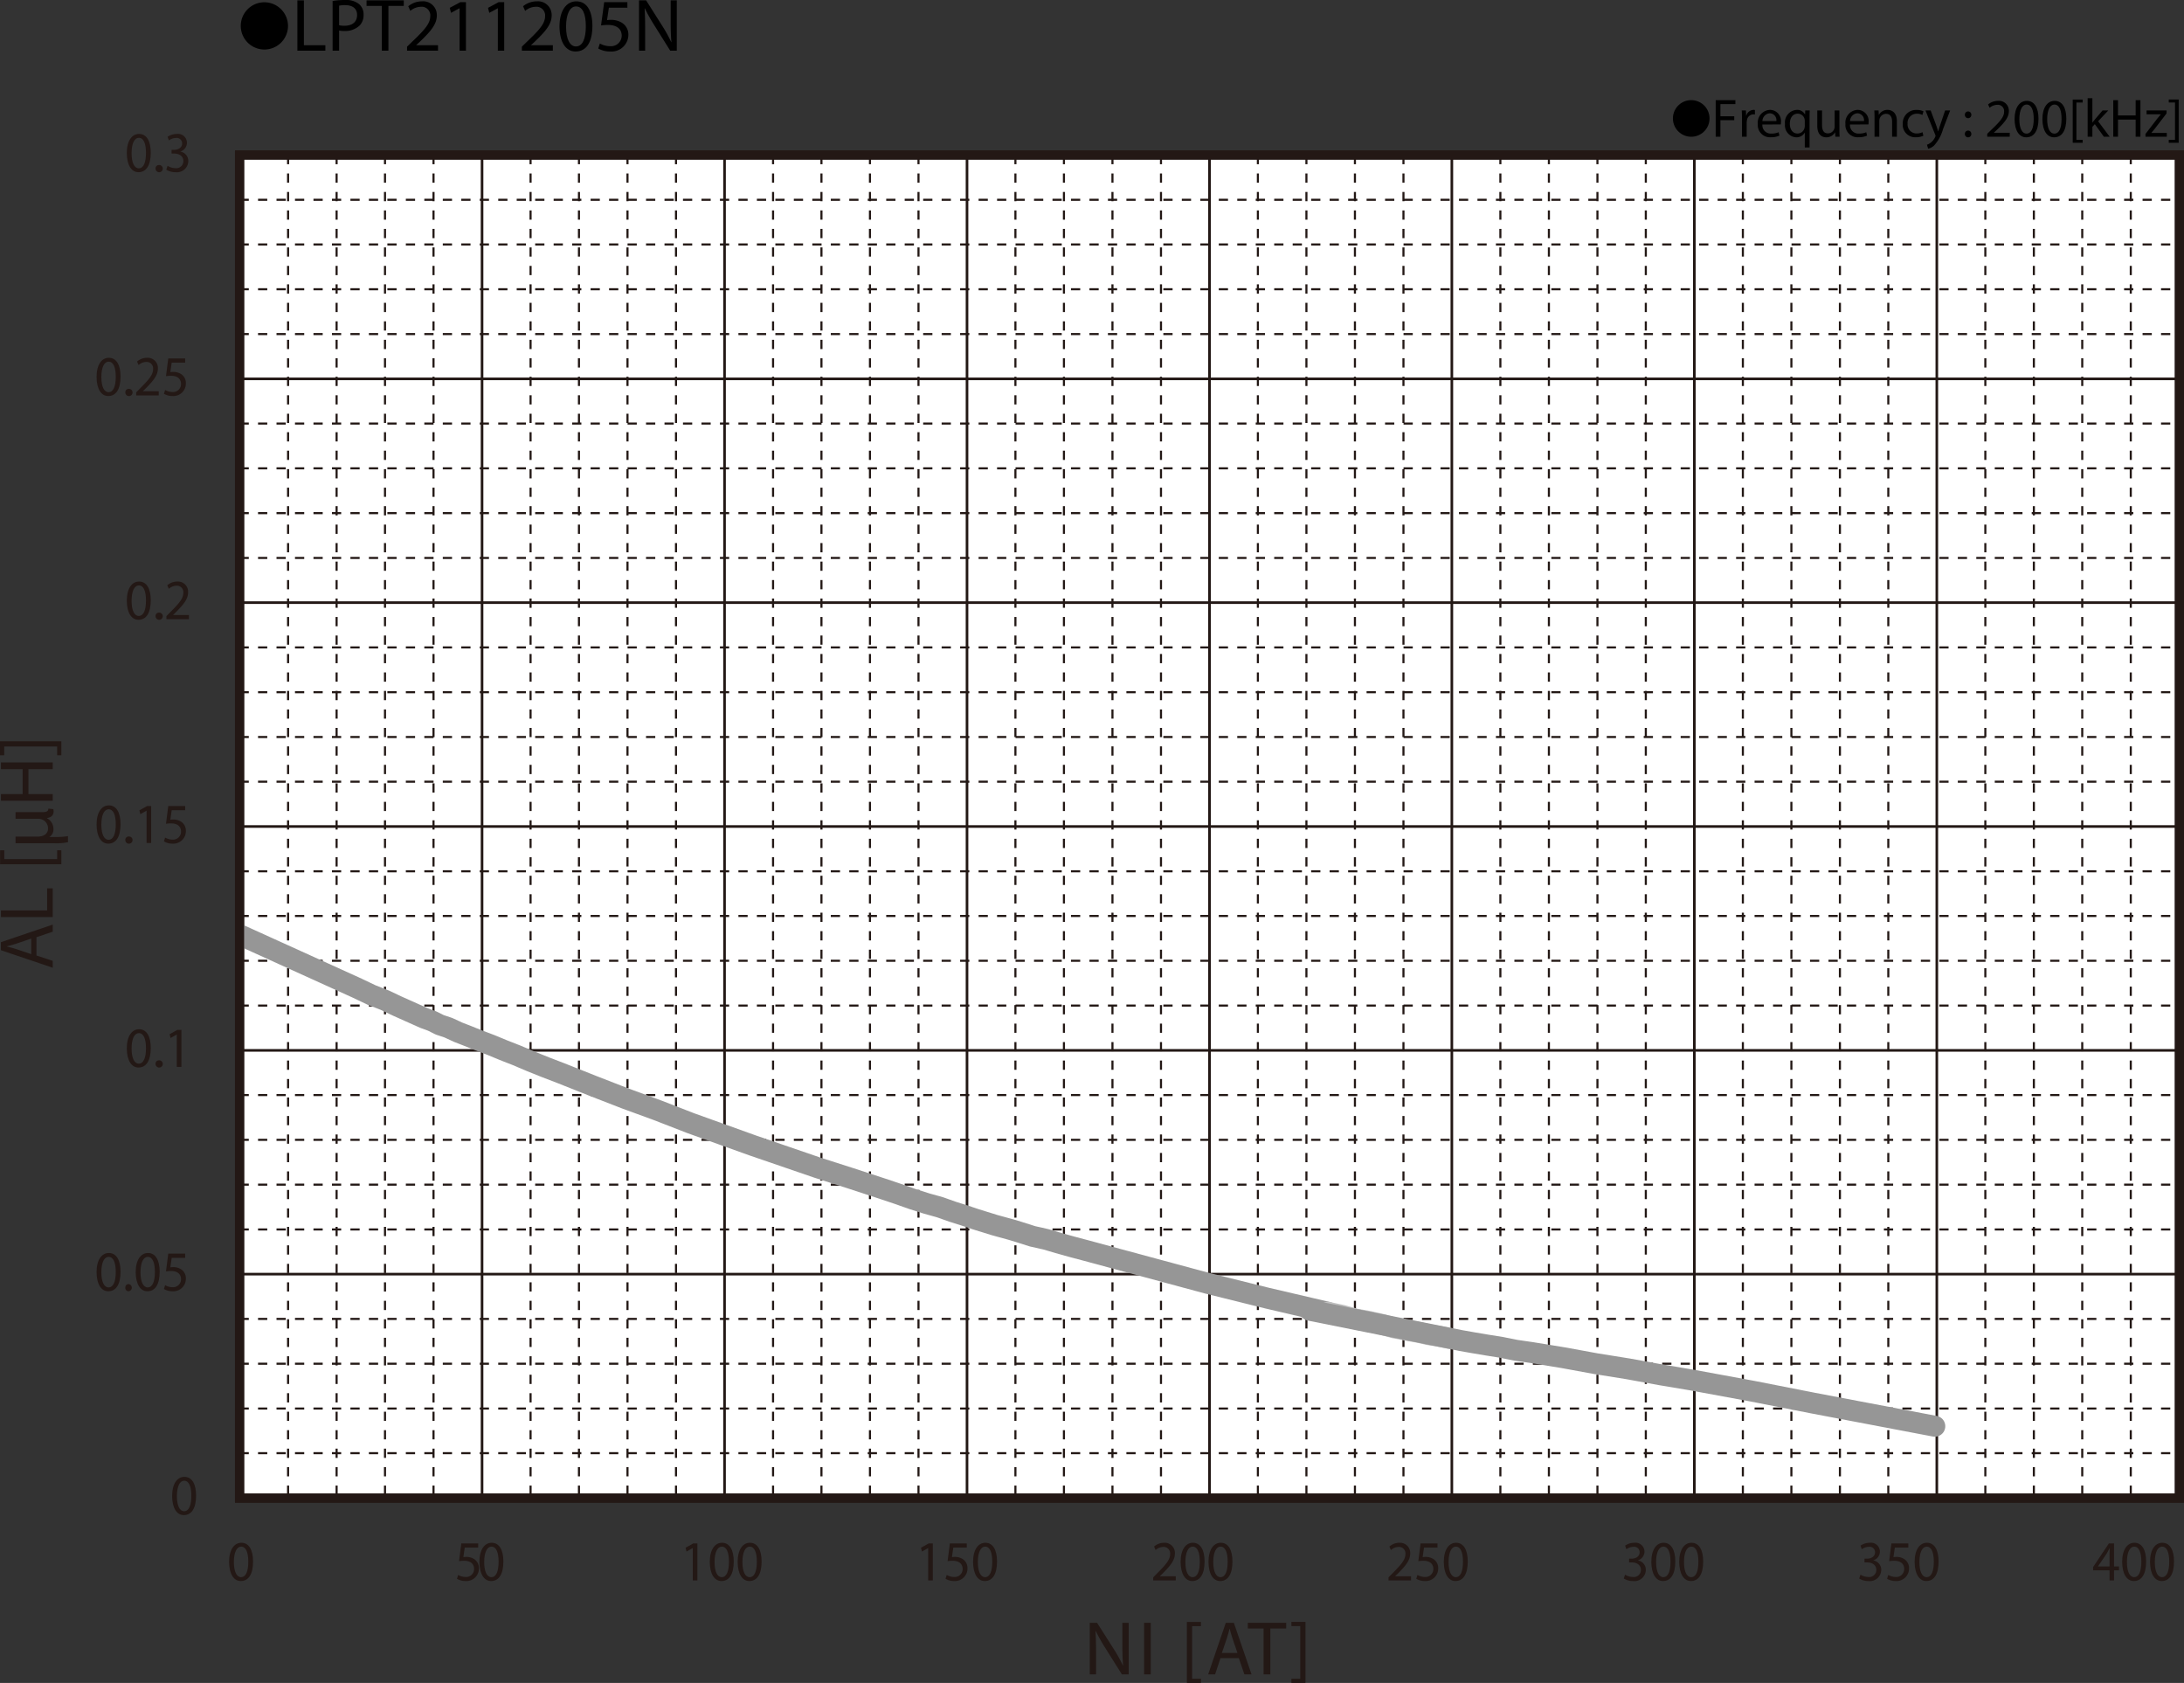 <svg id="レイヤー_1" data-name="レイヤー 1" xmlns="http://www.w3.org/2000/svg" xmlns:xlink="http://www.w3.org/1999/xlink" viewBox="0 0 322.001 248.06">
  <rect x="0" y="0" width="322.001" height="248.06" fill="#333333" stroke="none"/>
  <defs>
    <style>
      .cls-1, .cls-11, .cls-12, .cls-2, .cls-3, .cls-4, .cls-7, .cls-8, .cls-9 {
        fill: none;
      }

      .cls-2, .cls-3, .cls-4, .cls-7, .cls-8, .cls-9 {
        stroke: #231815;
      }

      .cls-2, .cls-3, .cls-7 {
        stroke-miterlimit: 3.864;
      }

      .cls-2, .cls-3, .cls-4 {
        stroke-width: 0.309px;
      }

      .cls-3 {
        stroke-dasharray: 1.362 1.362;
      }

      .cls-11, .cls-12, .cls-4, .cls-8 {
        stroke-linecap: round;
        stroke-linejoin: round;
      }

      .cls-5 {
        fill: #231815;
      }

      .cls-6 {
        fill: #fff;
      }

      .cls-7, .cls-8 {
        stroke-width: 0.386px;
      }

      .cls-9 {
        stroke-miterlimit: 10;
        stroke-width: 1.348px;
      }

      .cls-10 {
        clip-path: url(#clip-path);
      }

      .cls-11 {
        stroke: #969696;
      }

      .cls-11, .cls-12 {
        stroke-width: 3.09px;
      }

      .cls-12 {
        stroke: silver;
      }
    </style>
    <clipPath id="clip-path" transform="translate(-1.706 -1.737)">
      <rect class="cls-1" x="37.048" y="24.605" width="286.02" height="197.966"/>
    </clipPath>
  </defs>
  <title>TM_AL-Bias1-LPT211205N</title>
  <path class="cls-2" d="M322.812,222.372m0-197.873" transform="translate(-1.706 -1.737)"/>
  <path class="cls-3" d="M318.042,222.372m0-197.873-4.766,197.873,0-197.873" transform="translate(-1.706 -1.737)"/>
  <path class="cls-4" d="M322.812,222.372v-2.215" transform="translate(-1.706 -1.737)"/>
  <g>
    <path d="M44.168,5.59a3.482,3.482,0,1,1-3.478-3.518A3.496,3.496,0,0,1,44.168,5.59Z" transform="translate(-1.706 -1.737)"/>
    <path d="M45.552,1.792h.958V8.404h3.168V9.207h-4.126Z" transform="translate(-1.706 -1.737)"/>
    <path d="M50.744,1.88a11.084,11.084,0,0,1,1.837-.143,3.048,3.048,0,0,1,2.08.616,1.994,1.994,0,0,1,.649,1.551,2.182,2.182,0,0,1-.572,1.584,3.072,3.072,0,0,1-2.266.814,3.31,3.31,0,0,1-.77-.066V9.207h-.958Zm.958,3.576a3.198,3.198,0,0,0,.792.077c1.155,0,1.859-.562,1.859-1.584,0-.979-.693-1.452-1.75-1.452a4.016,4.016,0,0,0-.902.077Z" transform="translate(-1.706 -1.737)"/>
    <path d="M58.004,2.606H55.749V1.792h5.49v.814h-2.267V9.207h-.968Z" transform="translate(-1.706 -1.737)"/>
    <path d="M61.722,9.207V8.613l.759-.737c1.826-1.738,2.651-2.663,2.662-3.741a1.276,1.276,0,0,0-1.419-1.397,2.436,2.436,0,0,0-1.519.605l-.308-.682a3.139,3.139,0,0,1,2.024-.726,2.012,2.012,0,0,1,2.189,2.079c0,1.32-.957,2.388-2.464,3.84l-.572.528v.022h3.212V9.207Z" transform="translate(-1.706 -1.737)"/>
    <path d="M69.466,2.958h-.022l-1.243.671-.187-.737,1.562-.836h.825V9.207h-.936Z" transform="translate(-1.706 -1.737)"/>
    <path d="M75.109,2.958h-.022l-1.243.671-.187-.737,1.562-.836h.825V9.207h-.936Z" transform="translate(-1.706 -1.737)"/>
    <path d="M78.651,9.207V8.613l.759-.737c1.826-1.738,2.651-2.663,2.662-3.741a1.276,1.276,0,0,0-1.419-1.397,2.436,2.436,0,0,0-1.519.605l-.308-.682a3.139,3.139,0,0,1,2.024-.726A2.012,2.012,0,0,1,83.041,4.014c0,1.32-.957,2.388-2.464,3.84l-.572.528v.022H83.217V9.207Z" transform="translate(-1.706 -1.737)"/>
    <path d="M89.047,5.555c0,2.431-.902,3.773-2.486,3.773-1.397,0-2.343-1.309-2.365-3.675,0-2.398,1.034-3.718,2.486-3.718C88.189,1.935,89.047,3.277,89.047,5.555Zm-3.883.11c0,1.859.572,2.916,1.452,2.916.99,0,1.463-1.155,1.463-2.981,0-1.76-.451-2.916-1.452-2.916C85.78,2.683,85.164,3.717,85.164,5.665Z" transform="translate(-1.706 -1.737)"/>
    <path d="M94.206,2.87H91.478l-.275,1.837a3.826,3.826,0,0,1,.583-.044,3.023,3.023,0,0,1,1.541.385,2.039,2.039,0,0,1,1.023,1.837,2.481,2.481,0,0,1-2.663,2.442,3.505,3.505,0,0,1-1.782-.44l.242-.737a3.198,3.198,0,0,0,1.529.396,1.578,1.578,0,0,0,1.694-1.551c-.011-.924-.627-1.584-2.058-1.584a7.463,7.463,0,0,0-.99.077l.462-3.432h3.421Z" transform="translate(-1.706 -1.737)"/>
    <path d="M95.921,9.207V1.792H96.967l2.376,3.751a21.056,21.056,0,0,1,1.331,2.409l.022-.011c-.088-.99-.11-1.892-.11-3.047V1.792h.902V9.207H100.52L98.166,5.444a23.522,23.522,0,0,1-1.386-2.475L96.747,2.98c.055.935.077,1.827.077,3.059V9.207Z" transform="translate(-1.706 -1.737)"/>
  </g>
  <g>
    <path class="cls-5" d="M162.376,248.534v-7.601h1.077l2.449,3.846a21.591,21.591,0,0,1,1.372,2.47l.022-.012c-.091-1.015-.113-1.939-.113-3.123v-3.181h.93v7.601h-.998l-2.426-3.856a24.067,24.067,0,0,1-1.429-2.537l-.034.011c.057.959.079,1.872.079,3.136v3.247Z" transform="translate(-1.706 -1.737)"/>
    <path class="cls-5" d="M171.372,240.934v7.601h-.986v-7.601Z" transform="translate(-1.706 -1.737)"/>
    <path class="cls-5" d="M176.696,249.797v-8.987h2.074v.62H177.467v7.747h1.304v.62Z" transform="translate(-1.706 -1.737)"/>
    <path class="cls-5" d="M181.648,246.144l-.794,2.391H179.834l2.597-7.601h1.19l2.607,7.601h-1.055l-.816-2.391Zm2.505-.767-.748-2.188c-.17-.496-.283-.947-.396-1.387h-.022c-.113.45-.238.913-.386,1.375l-.748,2.199Z" transform="translate(-1.706 -1.737)"/>
    <path class="cls-5" d="M188.004,241.769h-2.324v-.835h5.657v.835h-2.335v6.766h-.998Z" transform="translate(-1.706 -1.737)"/>
    <path class="cls-5" d="M194.179,240.799v8.998h-2.074v-.62h1.304V241.419h-1.304v-.62Z" transform="translate(-1.706 -1.737)"/>
  </g>
  <g>
    <path class="cls-5" d="M7.08,142.575l2.403.789v1.016l-7.642-2.583v-1.184l7.642-2.594v1.049l-2.403.812ZM6.309,140.083l-2.199.744c-.499.17-.952.282-1.395.395v.023c.454.112.919.236,1.384.383l2.21.744Z" transform="translate(-1.706 -1.737)"/>
    <path class="cls-5" d="M1.842,136.907v-.981H8.656v-3.247H9.483v4.229Z" transform="translate(-1.706 -1.737)"/>
    <path class="cls-5" d="M10.753,129.131H1.718v-2.063h.623v1.297h7.789v-1.297h.623Z" transform="translate(-1.706 -1.737)"/>
    <path class="cls-5" d="M8.633,122.345a1.774,1.774,0,0,1,.952,1.567,1.304,1.304,0,0,1-.601,1.195H9.665a11.729,11.729,0,0,0,2.063-.124v.891a8.577,8.577,0,0,1-2.019.158H3.996v-.981H7.238c.851,0,1.554-.361,1.554-1.229a1.417,1.417,0,0,0-1.429-1.398H3.996v-.981h3.979c.601,0,.839-.124.861-.519l.726.079a.974.974,0,0,1,.046.338c0,.485-.272.879-.976.97Z" transform="translate(-1.706 -1.737)"/>
    <path class="cls-5" d="M1.842,118.785H5.039V115.108H1.842v-.992H9.483v.992h-3.583v3.676h3.583v.981H1.842Z" transform="translate(-1.706 -1.737)"/>
    <path class="cls-5" d="M1.706,110.997h9.047v2.063h-.623v-1.297H2.329v1.297h-.623Z" transform="translate(-1.706 -1.737)"/>
  </g>
  <rect class="cls-6" x="35.338" y="22.845" width="285.988" height="198.012"/>
  <rect class="cls-7" x="35.338" y="22.845" width="285.988" height="198.012"/>
  <path class="cls-5" d="M30.617,222.182c0,1.854-.657,2.879-1.811,2.879-1.018,0-1.706-.999-1.723-2.804,0-1.829.753-2.836,1.811-2.836C29.992,219.421,30.617,220.444,30.617,222.182Zm-2.828.084c0,1.418.417,2.224,1.058,2.224.721,0,1.065-.881,1.065-2.274,0-1.343-.328-2.224-1.058-2.224C28.238,219.991,27.789,220.78,27.789,222.266Z" transform="translate(-1.706 -1.737)"/>
  <g>
    <path class="cls-5" d="M19.478,189.187c0,1.855-.657,2.879-1.811,2.879-1.018,0-1.706-.999-1.723-2.804,0-1.829.753-2.836,1.811-2.836C18.853,186.426,19.478,187.449,19.478,189.187Zm-2.828.084c0,1.418.417,2.224,1.058,2.224.721,0,1.065-.881,1.065-2.274,0-1.343-.328-2.224-1.058-2.224C17.099,186.996,16.649,187.785,16.649,189.271Z" transform="translate(-1.706 -1.737)"/>
    <path class="cls-5" d="M20.185,191.536a.486.486,0,0,1,.48-.528.532.532,0,0,1-.008,1.058A.485.485,0,0,1,20.185,191.536Z" transform="translate(-1.706 -1.737)"/>
    <path class="cls-5" d="M25.247,189.187c0,1.855-.657,2.879-1.811,2.879-1.018,0-1.706-.999-1.723-2.804,0-1.829.753-2.836,1.811-2.836C24.622,186.426,25.247,187.449,25.247,189.187Zm-2.828.084c0,1.418.417,2.224,1.058,2.224.721,0,1.065-.881,1.065-2.274,0-1.343-.328-2.224-1.058-2.224C22.868,186.996,22.419,187.785,22.419,189.271Z" transform="translate(-1.706 -1.737)"/>
    <path class="cls-5" d="M29.006,187.139H27.02L26.819,188.54a2.676,2.676,0,0,1,.424-.033,2.118,2.118,0,0,1,1.122.294,1.57,1.57,0,0,1,.745,1.401,1.845,1.845,0,0,1-1.939,1.863,2.455,2.455,0,0,1-1.297-.336l.176-.562a2.254,2.254,0,0,0,1.113.302,1.172,1.172,0,0,0,1.234-1.183c-.009-.705-.457-1.209-1.498-1.209a5.277,5.277,0,0,0-.722.059l.337-2.618h2.491Z" transform="translate(-1.706 -1.737)"/>
  </g>
  <g>
    <path class="cls-5" d="M23.934,156.207c0,1.854-.657,2.879-1.811,2.879-1.018,0-1.706-.999-1.723-2.804,0-1.829.753-2.837,1.811-2.837C23.309,153.445,23.934,154.47,23.934,156.207Zm-2.828.084c0,1.418.417,2.224,1.058,2.224.721,0,1.065-.881,1.065-2.274,0-1.343-.328-2.224-1.058-2.224C21.555,154.017,21.105,154.805,21.105,156.291Z" transform="translate(-1.706 -1.737)"/>
    <path class="cls-5" d="M24.641,158.557a.487.487,0,0,1,.48-.529.532.532,0,1,1-.48.529Z" transform="translate(-1.706 -1.737)"/>
    <path class="cls-5" d="M27.772,154.227h-.016l-.905.512-.137-.562,1.138-.638h.601v5.455h-.681Z" transform="translate(-1.706 -1.737)"/>
  </g>
  <g>
    <path class="cls-5" d="M19.478,123.211c0,1.854-.657,2.878-1.811,2.878-1.018,0-1.706-.999-1.723-2.803,0-1.829.753-2.836,1.811-2.836C18.853,120.45,19.478,121.474,19.478,123.211Zm-2.828.084c0,1.418.417,2.224,1.058,2.224.721,0,1.065-.881,1.065-2.274,0-1.343-.328-2.224-1.058-2.224C17.099,121.021,16.649,121.809,16.649,123.295Z" transform="translate(-1.706 -1.737)"/>
    <path class="cls-5" d="M20.185,125.561a.486.486,0,0,1,.48-.529.532.532,0,1,1-.48.529Z" transform="translate(-1.706 -1.737)"/>
    <path class="cls-5" d="M23.316,121.23h-.016l-.905.512-.137-.562,1.138-.638h.601v5.455h-.681Z" transform="translate(-1.706 -1.737)"/>
    <path class="cls-5" d="M29.006,121.163H27.02l-.2,1.401a2.676,2.676,0,0,1,.424-.033,2.126,2.126,0,0,1,1.122.293,1.571,1.571,0,0,1,.745,1.401,1.845,1.845,0,0,1-1.939,1.863,2.46,2.46,0,0,1-1.297-.335l.176-.562a2.248,2.248,0,0,0,1.113.302,1.172,1.172,0,0,0,1.234-1.184c-.009-.705-.457-1.208-1.498-1.208a5.115,5.115,0,0,0-.722.059l.337-2.619h2.491Z" transform="translate(-1.706 -1.737)"/>
  </g>
  <g>
    <path class="cls-5" d="M23.934,90.216c0,1.854-.657,2.878-1.811,2.878-1.018,0-1.706-.999-1.723-2.803,0-1.829.753-2.836,1.811-2.836C23.309,87.455,23.934,88.479,23.934,90.216Zm-2.828.084c0,1.418.417,2.224,1.058,2.224.721,0,1.065-.881,1.065-2.274,0-1.343-.328-2.224-1.058-2.224C21.555,88.025,21.105,88.814,21.105,90.3Z" transform="translate(-1.706 -1.737)"/>
    <path class="cls-5" d="M24.641,92.565a.486.486,0,0,1,.48-.529.532.532,0,1,1-.48.529Z" transform="translate(-1.706 -1.737)"/>
    <path class="cls-5" d="M26.242,93.002v-.453l.553-.562c1.33-1.326,1.931-2.031,1.938-2.853a.953.953,0,0,0-1.033-1.066,1.73,1.73,0,0,0-1.105.461l-.225-.521a2.228,2.228,0,0,1,1.475-.554A1.5,1.5,0,0,1,29.438,89.041c0,1.007-.696,1.821-1.794,2.929l-.417.403v.017h2.339v.613Z" transform="translate(-1.706 -1.737)"/>
  </g>
  <g>
    <path class="cls-5" d="M19.478,57.236c0,1.854-.657,2.878-1.811,2.878-1.018,0-1.706-.999-1.723-2.803,0-1.829.753-2.836,1.811-2.836C18.853,54.475,19.478,55.499,19.478,57.236Zm-2.828.084c0,1.418.417,2.224,1.058,2.224.721,0,1.065-.881,1.065-2.274,0-1.343-.328-2.224-1.058-2.224C17.099,55.046,16.649,55.834,16.649,57.32Z" transform="translate(-1.706 -1.737)"/>
    <path class="cls-5" d="M20.185,59.586a.486.486,0,0,1,.48-.529.532.532,0,1,1-.48.529Z" transform="translate(-1.706 -1.737)"/>
    <path class="cls-5" d="M21.786,60.022v-.453l.553-.562c1.33-1.326,1.931-2.031,1.938-2.853a.953.953,0,0,0-1.033-1.066,1.731,1.731,0,0,0-1.105.461l-.225-.521a2.228,2.228,0,0,1,1.475-.554,1.5,1.5,0,0,1,1.594,1.586c0,1.007-.696,1.821-1.794,2.929l-.417.403v.017h2.339v.613Z" transform="translate(-1.706 -1.737)"/>
    <path class="cls-5" d="M29.006,55.188H27.02l-.2,1.401a2.676,2.676,0,0,1,.424-.033,2.126,2.126,0,0,1,1.122.293,1.571,1.571,0,0,1,.745,1.401,1.845,1.845,0,0,1-1.939,1.863A2.46,2.46,0,0,1,25.874,59.779l.176-.562a2.248,2.248,0,0,0,1.113.302,1.172,1.172,0,0,0,1.234-1.184c-.009-.705-.457-1.208-1.498-1.208a5.113,5.113,0,0,0-.722.059l.337-2.619h2.491Z" transform="translate(-1.706 -1.737)"/>
  </g>
  <g>
    <path class="cls-5" d="M23.934,24.24c0,1.855-.657,2.878-1.811,2.878-1.018,0-1.706-.999-1.723-2.803,0-1.829.753-2.836,1.811-2.836C23.309,21.479,23.934,22.503,23.934,24.24Zm-2.828.084c0,1.418.417,2.224,1.058,2.224.721,0,1.065-.881,1.065-2.274,0-1.343-.328-2.224-1.058-2.224C21.555,22.05,21.105,22.838,21.105,24.324Z" transform="translate(-1.706 -1.737)"/>
    <path class="cls-5" d="M24.641,26.59a.486.486,0,0,1,.48-.529.532.532,0,1,1-.48.529Z" transform="translate(-1.706 -1.737)"/>
    <path class="cls-5" d="M26.41,26.179a2.28,2.28,0,0,0,1.154.344,1.041,1.041,0,0,0,1.178-1.058c-.009-.764-.665-1.091-1.347-1.091h-.393v-.554h.393c.513,0,1.162-.277,1.162-.923a.8.8,0,0,0-.913-.823,1.861,1.861,0,0,0-1.042.361l-.184-.537a2.398,2.398,0,0,1,1.361-.419,1.319,1.319,0,0,1,1.49,1.301,1.347,1.347,0,0,1-.961,1.284v.017a1.401,1.401,0,0,1,1.161,1.402,1.682,1.682,0,0,1-1.898,1.636,2.553,2.553,0,0,1-1.354-.369Z" transform="translate(-1.706 -1.737)"/>
  </g>
  <g>
    <path class="cls-5" d="M39.017,231.898c0,1.854-.657,2.879-1.811,2.879-1.018,0-1.706-.999-1.723-2.804,0-1.829.753-2.836,1.811-2.836C38.392,229.138,39.017,230.161,39.017,231.898Zm-2.828.084c0,1.418.417,2.224,1.058,2.224.721,0,1.065-.881,1.065-2.274,0-1.343-.328-2.224-1.058-2.224C36.638,229.708,36.188,230.497,36.188,231.982Z" transform="translate(-1.706 -1.737)"/>
    <path class="cls-5" d="M72.211,229.851H70.225l-.2,1.401a2.677,2.677,0,0,1,.424-.033,2.118,2.118,0,0,1,1.122.294,1.57,1.57,0,0,1,.745,1.401,1.845,1.845,0,0,1-1.939,1.863,2.455,2.455,0,0,1-1.297-.336l.176-.562a2.244,2.244,0,0,0,1.113.302,1.172,1.172,0,0,0,1.234-1.183c-.009-.705-.457-1.209-1.498-1.209a5.275,5.275,0,0,0-.722.059l.337-2.618h2.491Z" transform="translate(-1.706 -1.737)"/>
    <path class="cls-5" d="M75.922,231.898c0,1.854-.657,2.879-1.811,2.879-1.018,0-1.706-.999-1.723-2.804,0-1.829.753-2.836,1.811-2.836C75.297,229.138,75.922,230.161,75.922,231.898Zm-2.828.084c0,1.418.417,2.224,1.058,2.224.721,0,1.065-.881,1.065-2.274,0-1.343-.328-2.224-1.058-2.224C73.543,229.708,73.094,230.497,73.094,231.982Z" transform="translate(-1.706 -1.737)"/>
    <path class="cls-5" d="M103.844,229.918h-.016l-.905.512-.137-.562,1.138-.638h.601v5.455h-.681Z" transform="translate(-1.706 -1.737)"/>
    <path class="cls-5" d="M109.886,231.898c0,1.854-.657,2.879-1.811,2.879-1.018,0-1.706-.999-1.723-2.804,0-1.829.753-2.836,1.811-2.836C109.261,229.138,109.886,230.161,109.886,231.898Zm-2.828.084c0,1.418.417,2.224,1.058,2.224.721,0,1.065-.881,1.065-2.274,0-1.343-.328-2.224-1.058-2.224C107.507,229.708,107.058,230.497,107.058,231.982Z" transform="translate(-1.706 -1.737)"/>
    <path class="cls-5" d="M113.996,231.898c0,1.854-.657,2.879-1.811,2.879-1.018,0-1.706-.999-1.723-2.804,0-1.829.753-2.836,1.811-2.836C113.371,229.138,113.996,230.161,113.996,231.898Zm-2.828.084c0,1.418.417,2.224,1.058,2.224.721,0,1.065-.881,1.065-2.274,0-1.343-.328-2.224-1.058-2.224C111.617,229.708,111.168,230.497,111.168,231.982Z" transform="translate(-1.706 -1.737)"/>
    <path class="cls-5" d="M138.553,229.918h-.016l-.905.512-.137-.562,1.138-.638h.601v5.455h-.681Z" transform="translate(-1.706 -1.737)"/>
    <path class="cls-5" d="M144.242,229.851h-1.986l-.2,1.401a2.677,2.677,0,0,1,.424-.033,2.118,2.118,0,0,1,1.122.294,1.57,1.57,0,0,1,.745,1.401,1.845,1.845,0,0,1-1.939,1.863,2.455,2.455,0,0,1-1.297-.336l.176-.562a2.244,2.244,0,0,0,1.113.302,1.172,1.172,0,0,0,1.234-1.183c-.009-.705-.457-1.209-1.498-1.209a5.275,5.275,0,0,0-.722.059l.337-2.618h2.491Z" transform="translate(-1.706 -1.737)"/>
    <path class="cls-5" d="M148.705,231.898c0,1.854-.657,2.879-1.811,2.879-1.018,0-1.706-.999-1.723-2.804,0-1.829.753-2.836,1.811-2.836C148.08,229.138,148.705,230.161,148.705,231.898Zm-2.828.084c0,1.418.417,2.224,1.058,2.224.721,0,1.065-.881,1.065-2.274,0-1.343-.328-2.224-1.058-2.224C146.326,229.708,145.877,230.497,145.877,231.982Z" transform="translate(-1.706 -1.737)"/>
    <path class="cls-5" d="M171.731,234.685v-.453l.553-.562c1.33-1.326,1.931-2.031,1.938-2.854a.953.953,0,0,0-1.033-1.065,1.731,1.731,0,0,0-1.105.462l-.225-.52a2.225,2.225,0,0,1,1.475-.554,1.5,1.5,0,0,1,1.594,1.586c0,1.007-.696,1.821-1.794,2.929l-.417.402v.018h2.339v.612Z" transform="translate(-1.706 -1.737)"/>
    <path class="cls-5" d="M179.304,231.898c0,1.854-.657,2.879-1.811,2.879-1.018,0-1.706-.999-1.723-2.804,0-1.829.753-2.836,1.811-2.836C178.679,229.138,179.304,230.161,179.304,231.898Zm-2.828.084c0,1.418.417,2.224,1.058,2.224.721,0,1.065-.881,1.065-2.274,0-1.343-.328-2.224-1.058-2.224C176.925,229.708,176.476,230.497,176.476,231.982Z" transform="translate(-1.706 -1.737)"/>
    <path class="cls-5" d="M183.414,231.898c0,1.854-.657,2.879-1.811,2.879-1.018,0-1.706-.999-1.723-2.804,0-1.829.753-2.836,1.811-2.836C182.789,229.138,183.414,230.161,183.414,231.898Zm-2.828.084c0,1.418.417,2.224,1.058,2.224.721,0,1.065-.881,1.065-2.274,0-1.343-.328-2.224-1.058-2.224C181.035,229.708,180.586,230.497,180.586,231.982Z" transform="translate(-1.706 -1.737)"/>
    <path class="cls-5" d="M206.424,234.685v-.453l.553-.562c1.33-1.326,1.931-2.031,1.938-2.854a.953.953,0,0,0-1.033-1.065,1.731,1.731,0,0,0-1.105.462l-.225-.52a2.225,2.225,0,0,1,1.475-.554,1.5,1.5,0,0,1,1.594,1.586c0,1.007-.696,1.821-1.794,2.929l-.417.402v.018h2.339v.612Z" transform="translate(-1.706 -1.737)"/>
    <path class="cls-5" d="M213.644,229.851h-1.986l-.201,1.401a2.701,2.701,0,0,1,.425-.033,2.118,2.118,0,0,1,1.122.294,1.57,1.57,0,0,1,.745,1.401,1.845,1.845,0,0,1-1.939,1.863,2.455,2.455,0,0,1-1.297-.336l.176-.562a2.244,2.244,0,0,0,1.113.302,1.172,1.172,0,0,0,1.234-1.183c-.009-.705-.457-1.209-1.498-1.209a5.275,5.275,0,0,0-.722.059l.337-2.618h2.491Z" transform="translate(-1.706 -1.737)"/>
    <path class="cls-5" d="M218.107,231.898c0,1.854-.657,2.879-1.811,2.879-1.018,0-1.706-.999-1.723-2.804,0-1.829.753-2.836,1.811-2.836C217.482,229.138,218.107,230.161,218.107,231.898Zm-2.828.084c0,1.418.417,2.224,1.058,2.224.721,0,1.065-.881,1.065-2.274,0-1.343-.328-2.224-1.058-2.224C215.729,229.708,215.279,230.497,215.279,231.982Z" transform="translate(-1.706 -1.737)"/>
    <path class="cls-5" d="M241.301,233.837a2.275,2.275,0,0,0,1.154.344,1.04,1.04,0,0,0,1.178-1.057c-.009-.764-.665-1.092-1.347-1.092h-.393v-.554h.393c.513,0,1.162-.276,1.162-.923a.8.8,0,0,0-.913-.822,1.857,1.857,0,0,0-1.042.36l-.184-.537a2.394,2.394,0,0,1,1.361-.419,1.319,1.319,0,0,1,1.49,1.301,1.346,1.346,0,0,1-.961,1.283v.018a1.4,1.4,0,0,1,1.161,1.401,1.682,1.682,0,0,1-1.898,1.637,2.548,2.548,0,0,1-1.354-.37Z" transform="translate(-1.706 -1.737)"/>
    <path class="cls-5" d="M248.705,231.898c0,1.854-.657,2.879-1.811,2.879-1.018,0-1.706-.999-1.723-2.804,0-1.829.753-2.836,1.811-2.836C248.08,229.138,248.705,230.161,248.705,231.898Zm-2.828.084c0,1.418.417,2.224,1.058,2.224.721,0,1.065-.881,1.065-2.274,0-1.343-.328-2.224-1.058-2.224C246.326,229.708,245.877,230.497,245.877,231.982Z" transform="translate(-1.706 -1.737)"/>
    <path class="cls-5" d="M252.816,231.898c0,1.854-.657,2.879-1.811,2.879-1.018,0-1.706-.999-1.723-2.804,0-1.829.753-2.836,1.811-2.836C252.191,229.138,252.816,230.161,252.816,231.898Zm-2.828.084c0,1.418.417,2.224,1.058,2.224.721,0,1.065-.881,1.065-2.274,0-1.343-.328-2.224-1.058-2.224C250.438,229.708,249.988,230.497,249.988,231.982Z" transform="translate(-1.706 -1.737)"/>
    <path class="cls-5" d="M276.01,233.837a2.275,2.275,0,0,0,1.154.344,1.04,1.04,0,0,0,1.178-1.057c-.009-.764-.665-1.092-1.347-1.092h-.393v-.554h.393c.513,0,1.162-.276,1.162-.923a.8.8,0,0,0-.913-.822,1.857,1.857,0,0,0-1.042.36l-.184-.537a2.394,2.394,0,0,1,1.361-.419,1.319,1.319,0,0,1,1.49,1.301,1.346,1.346,0,0,1-.961,1.283v.018a1.4,1.4,0,0,1,1.161,1.401,1.682,1.682,0,0,1-1.898,1.637,2.548,2.548,0,0,1-1.354-.37Z" transform="translate(-1.706 -1.737)"/>
    <path class="cls-5" d="M283.062,229.851H281.075L280.874,231.252a2.701,2.701,0,0,1,.425-.033,2.118,2.118,0,0,1,1.122.294,1.57,1.57,0,0,1,.745,1.401,1.845,1.845,0,0,1-1.939,1.863,2.455,2.455,0,0,1-1.297-.336l.176-.562a2.244,2.244,0,0,0,1.113.302,1.172,1.172,0,0,0,1.234-1.183c-.009-.705-.457-1.209-1.498-1.209a5.275,5.275,0,0,0-.722.059l.337-2.618h2.491Z" transform="translate(-1.706 -1.737)"/>
    <path class="cls-5" d="M287.525,231.898c0,1.854-.657,2.879-1.811,2.879-1.018,0-1.706-.999-1.723-2.804,0-1.829.753-2.836,1.811-2.836C286.9,229.138,287.525,230.161,287.525,231.898Zm-2.828.084c0,1.418.417,2.224,1.058,2.224.721,0,1.065-.881,1.065-2.274,0-1.343-.328-2.224-1.058-2.224C285.146,229.708,284.697,230.497,284.697,231.982Z" transform="translate(-1.706 -1.737)"/>
    <path class="cls-5" d="M312.729,234.685v-1.485h-2.419v-.487l2.323-3.482h.761v3.391h.729v.579h-.729v1.485Zm0-2.064v-1.821c0-.285.009-.57.024-.855h-.024c-.16.318-.288.554-.433.806l-1.273,1.855v.017Z" transform="translate(-1.706 -1.737)"/>
    <path class="cls-5" d="M318.123,231.898c0,1.854-.657,2.879-1.811,2.879-1.018,0-1.706-.999-1.723-2.804,0-1.829.753-2.836,1.811-2.836C317.498,229.138,318.123,230.161,318.123,231.898Zm-2.828.084c0,1.418.417,2.224,1.058,2.224.721,0,1.065-.881,1.065-2.274,0-1.343-.328-2.224-1.058-2.224C315.744,229.708,315.295,230.497,315.295,231.982Z" transform="translate(-1.706 -1.737)"/>
    <path class="cls-5" d="M322.234,231.898c0,1.854-.657,2.879-1.811,2.879-1.018,0-1.706-.999-1.723-2.804,0-1.829.753-2.836,1.811-2.836C321.609,229.138,322.234,230.161,322.234,231.898Zm-2.828.084c0,1.418.417,2.224,1.058,2.224.721,0,1.065-.881,1.065-2.274,0-1.343-.328-2.224-1.058-2.224C319.855,229.708,319.406,230.497,319.406,231.982Z" transform="translate(-1.706 -1.737)"/>
  </g>
  <path class="cls-3" d="M37.026,31.185H323.014M37.026,37.77H323.014M37.026,44.372H323.014M37.026,50.977H323.014M37.026,64.166H323.014M37.026,70.769H323.014M37.026,77.372H323.014M37.026,83.976H323.014M37.026,97.165H323.014M37.026,103.767H323.014M37.026,110.37H323.014M37.026,116.956H323.014M37.026,130.162H323.014M37.026,136.748H323.014M37.026,143.351H323.014M37.026,149.955H323.014M37.026,163.143H323.014M37.026,169.745H323.014M37.026,176.35H323.014M37.026,182.956H323.014M37.026,196.142H323.014M37.026,202.746H323.014M37.026,209.351H323.014M37.026,215.931H323.014" transform="translate(-1.706 -1.737)"/>
  <path class="cls-8" d="M37.026,24.582H323.014M37.026,57.581H323.014M37.026,90.56H323.014M37.026,123.56H323.014M37.026,156.558H323.014M37.026,189.539H323.014" transform="translate(-1.706 -1.737)"/>
  <path class="cls-3" d="M315.86,24.582V222.536m-7.155-197.954V222.536m-7.133-197.954V222.536m-7.155-197.954V222.536M280.111,24.582V222.536m-7.135-197.954V222.536m-7.154-197.954V222.536m-7.153-197.954V222.536m-14.309-197.954V222.536m-7.134-197.954V222.536m-7.156-197.954V222.536m-7.155-197.954V222.536M208.627,24.582V222.536m-7.154-197.954V222.536m-7.153-197.954V222.536m-7.156-197.954V222.536M172.878,24.582V222.536m-7.156-197.954V222.536m-7.153-197.954V222.536m-7.153-197.954V222.536M137.126,24.582V222.536m-7.155-197.954V222.536m-7.154-197.954V222.536m-7.134-197.954V222.536m-14.309-197.954V222.536M94.221,24.582V222.536M87.066,24.582V222.536M79.931,24.582V222.536M65.622,24.582V222.536M58.469,24.582V222.536M51.334,24.582V222.536M44.18,24.582V222.536" transform="translate(-1.706 -1.737)"/>
  <g>
    <path class="cls-8" d="M323.014,24.582V222.536M287.264,24.582V222.536M251.513,24.582V222.536M215.761,24.582V222.536m-35.73-197.954V222.536M144.279,24.582V222.536M108.529,24.582V222.536M72.777,24.582V222.536" transform="translate(-1.706 -1.737)"/>
    <rect class="cls-9" x="35.32" y="22.845" width="286.007" height="197.973"/>
  </g>
  <g class="cls-10">
    <polyline class="cls-11" points="34.802 137.547 52.7 145.668 54.772 146.657 56.738 147.426 58.594 148.304 62.522 150.061 63.722 150.501 64.814 151.049 66.123 151.489 67.542 152.146 68.961 152.698 70.597 153.354 72.343 154.013 74.199 154.782 76.162 155.55 78.237 156.431 80.418 157.307 82.711 158.186 87.403 160.052 92.206 161.919 97.006 163.674 101.809 165.541 106.393 167.189 110.976 168.835 120.579 172.129 125.381 173.665 130.074 175.202 132.367 175.97 134.549 176.739 136.623 177.399 138.586 177.946 140.442 178.604 142.188 179.155 143.824 179.703 146.662 180.582 149.063 181.241 150.154 181.569 152.228 182.228 154.191 182.668 156.047 183.216 158.011 183.765 160.085 184.314 177.983 189.146 186.823 191.34 195.772 193.427"/>
    <polyline class="cls-12" points="195.772 193.427 197.844 193.866 199.81 194.415 201.666 194.742 203.629 195.183 205.592 195.73 206.793 195.952 207.886 196.171 209.195 196.391 210.614 196.719 212.033 196.939 213.669 197.268"/>
    <polyline class="cls-11" points="193.105 193.13 215.415 197.599 217.269 197.927 219.234 198.257 221.309 198.588 223.491 199.024 225.783 199.356 230.475 200.122 235.277 201.001 240.078 201.771 244.88 202.648 249.465 203.417 258.412 205.064 267.362 206.821 285.26 210.223"/>
  </g>
  <rect class="cls-9" x="35.32" y="22.845" width="286.007" height="197.973"/>
  <g>
    <path d="M251.054,16.497a2.698,2.698,0,1,1-2.698,2.698A2.694,2.694,0,0,1,251.054,16.497Z" transform="translate(-1.706 -1.737)"/>
    <path d="M254.663,16.5h2.902v.584h-2.207v1.791h2.039v.576H255.358v2.438h-.695Z" transform="translate(-1.706 -1.737)"/>
    <path d="M258.535,19.227c0-.456-.008-.848-.032-1.208h.615l.024.76h.032a1.161,1.161,0,0,1,1.071-.848.747.747,0,0,1,.199.024v.664a1.042,1.042,0,0,0-.239-.024.986.986,0,0,0-.943.903,1.913,1.913,0,0,0-.032.328v2.063h-.695Z" transform="translate(-1.706 -1.737)"/>
    <path d="M261.543,20.083a1.239,1.239,0,0,0,1.327,1.343,2.545,2.545,0,0,0,1.071-.2l.12.503a3.128,3.128,0,0,1-1.287.24,1.797,1.797,0,0,1-1.903-1.951,1.879,1.879,0,0,1,1.815-2.087,1.64,1.64,0,0,1,1.599,1.823,2.706,2.706,0,0,1-.023.328Zm2.062-.503a1.002,1.002,0,0,0-.976-1.144,1.166,1.166,0,0,0-1.079,1.144Z" transform="translate(-1.706 -1.737)"/>
    <path d="M267.798,21.29h-.017a1.377,1.377,0,0,1-1.263.688,1.765,1.765,0,0,1-1.64-1.959,1.854,1.854,0,0,1,1.751-2.087,1.271,1.271,0,0,1,1.191.672h.017l.023-.584h.664c-.017.328-.024.664-.024,1.063v4.39h-.703Zm0-1.703a1.228,1.228,0,0,0-.032-.296,1.029,1.029,0,0,0-1.008-.799c-.728,0-1.167.616-1.167,1.487,0,.768.367,1.439,1.144,1.439a1.047,1.047,0,0,0,1.007-.768,1.176,1.176,0,0,0,.057-.336Z" transform="translate(-1.706 -1.737)"/>
    <path d="M272.901,20.834c0,.4.008.752.031,1.056h-.623l-.04-.632h-.017a1.454,1.454,0,0,1-1.279.72c-.607,0-1.335-.336-1.335-1.695V18.02h.704V20.163c0,.736.224,1.231.863,1.231a.988.988,0,0,0,.991-1v-2.375h.704Z" transform="translate(-1.706 -1.737)"/>
    <path d="M274.463,20.083A1.239,1.239,0,0,0,275.79,21.426a2.545,2.545,0,0,0,1.071-.2l.12.503a3.128,3.128,0,0,1-1.287.24,1.797,1.797,0,0,1-1.903-1.951,1.879,1.879,0,0,1,1.815-2.087,1.64,1.64,0,0,1,1.599,1.823,2.706,2.706,0,0,1-.023.328Zm2.062-.503a1.002,1.002,0,0,0-.976-1.144,1.166,1.166,0,0,0-1.079,1.144Z" transform="translate(-1.706 -1.737)"/>
    <path d="M278.079,19.067c0-.4-.009-.728-.032-1.048h.624l.04.64h.016a1.423,1.423,0,0,1,1.279-.728c.535,0,1.367.32,1.367,1.647v2.311h-.704v-2.231c0-.624-.231-1.143-.896-1.143a1,1,0,0,0-.943.72,1.03,1.03,0,0,0-.048.328v2.327h-.703Z" transform="translate(-1.706 -1.737)"/>
    <path d="M285.277,21.746a2.586,2.586,0,0,1-1.111.224,1.839,1.839,0,0,1-1.927-1.975,1.966,1.966,0,0,1,2.079-2.055,2.358,2.358,0,0,1,.976.2l-.16.544a1.628,1.628,0,0,0-.815-.184,1.339,1.339,0,0,0-1.367,1.463,1.327,1.327,0,0,0,1.343,1.447,1.994,1.994,0,0,0,.864-.192Z" transform="translate(-1.706 -1.737)"/>
    <path d="M286.359,18.02l.848,2.287c.088.256.184.56.247.791h.017c.071-.232.151-.528.248-.808l.768-2.271h.743l-1.056,2.759a5.9,5.9,0,0,1-1.327,2.423,1.909,1.909,0,0,1-.863.456l-.176-.592a1.867,1.867,0,0,0,.615-.344,2.13,2.13,0,0,0,.592-.784.496.496,0,0,0,.056-.168.602.602,0,0,0-.048-.184l-1.431-3.566Z" transform="translate(-1.706 -1.737)"/>
    <path d="M291.399,18.659a.476.476,0,1,1,.951,0,.476.476,0,1,1-.951,0Zm0,2.823a.476.476,0,1,1,.951,0,.476.476,0,1,1-.951,0Z" transform="translate(-1.706 -1.737)"/>
    <path d="M294.695,21.89V21.458l.552-.536c1.327-1.264,1.928-1.935,1.936-2.719a.927.927,0,0,0-1.031-1.015,1.77,1.77,0,0,0-1.104.439l-.225-.496a2.284,2.284,0,0,1,1.472-.528,1.462,1.462,0,0,1,1.591,1.511c0,.959-.695,1.735-1.791,2.791l-.415.384v.016h2.334v.584Z" transform="translate(-1.706 -1.737)"/>
    <path d="M302.253,19.235c0,1.767-.655,2.742-1.807,2.742-1.016,0-1.703-.951-1.719-2.67,0-1.743.751-2.703,1.807-2.703C301.63,16.604,302.253,17.58,302.253,19.235Zm-2.822.08c0,1.352.416,2.119,1.056,2.119.72,0,1.063-.84,1.063-2.167,0-1.279-.328-2.119-1.056-2.119C299.879,17.148,299.431,17.9,299.431,19.315Z" transform="translate(-1.706 -1.737)"/>
    <path d="M306.356,19.235c0,1.767-.655,2.742-1.807,2.742-1.016,0-1.703-.951-1.719-2.67,0-1.743.751-2.703,1.807-2.703C305.733,16.604,306.356,17.58,306.356,19.235Zm-2.822.08c0,1.352.416,2.119,1.056,2.119.72,0,1.063-.84,1.063-2.167,0-1.279-.328-2.119-1.056-2.119C303.982,17.148,303.534,17.9,303.534,19.315Z" transform="translate(-1.706 -1.737)"/>
    <path d="M307.302,22.785V16.413h1.464v.44h-.92v5.493h.92v.44Z" transform="translate(-1.706 -1.737)"/>
    <path d="M310.197,19.795h.016c.097-.136.232-.304.344-.44l1.136-1.335H312.54l-1.495,1.591,1.703,2.279h-.855l-1.336-1.855-.359.4v1.455H309.502V16.213h.695Z" transform="translate(-1.706 -1.737)"/>
    <path d="M313.974,16.5v2.255h2.606V16.5h.703v5.389h-.703V19.363h-2.606v2.526h-.696V16.5Z" transform="translate(-1.706 -1.737)"/>
    <path d="M318.029,21.482l1.751-2.279c.168-.208.328-.392.504-.6V18.587h-2.095v-.568h2.95l-.008.44-1.727,2.247c-.16.216-.32.408-.496.608v.016h2.263v.56H318.029Z" transform="translate(-1.706 -1.737)"/>
    <path d="M322.925,16.405v6.38h-1.463v-.44h.919v-5.501h-.919v-.439Z" transform="translate(-1.706 -1.737)"/>
  </g>
</svg>
